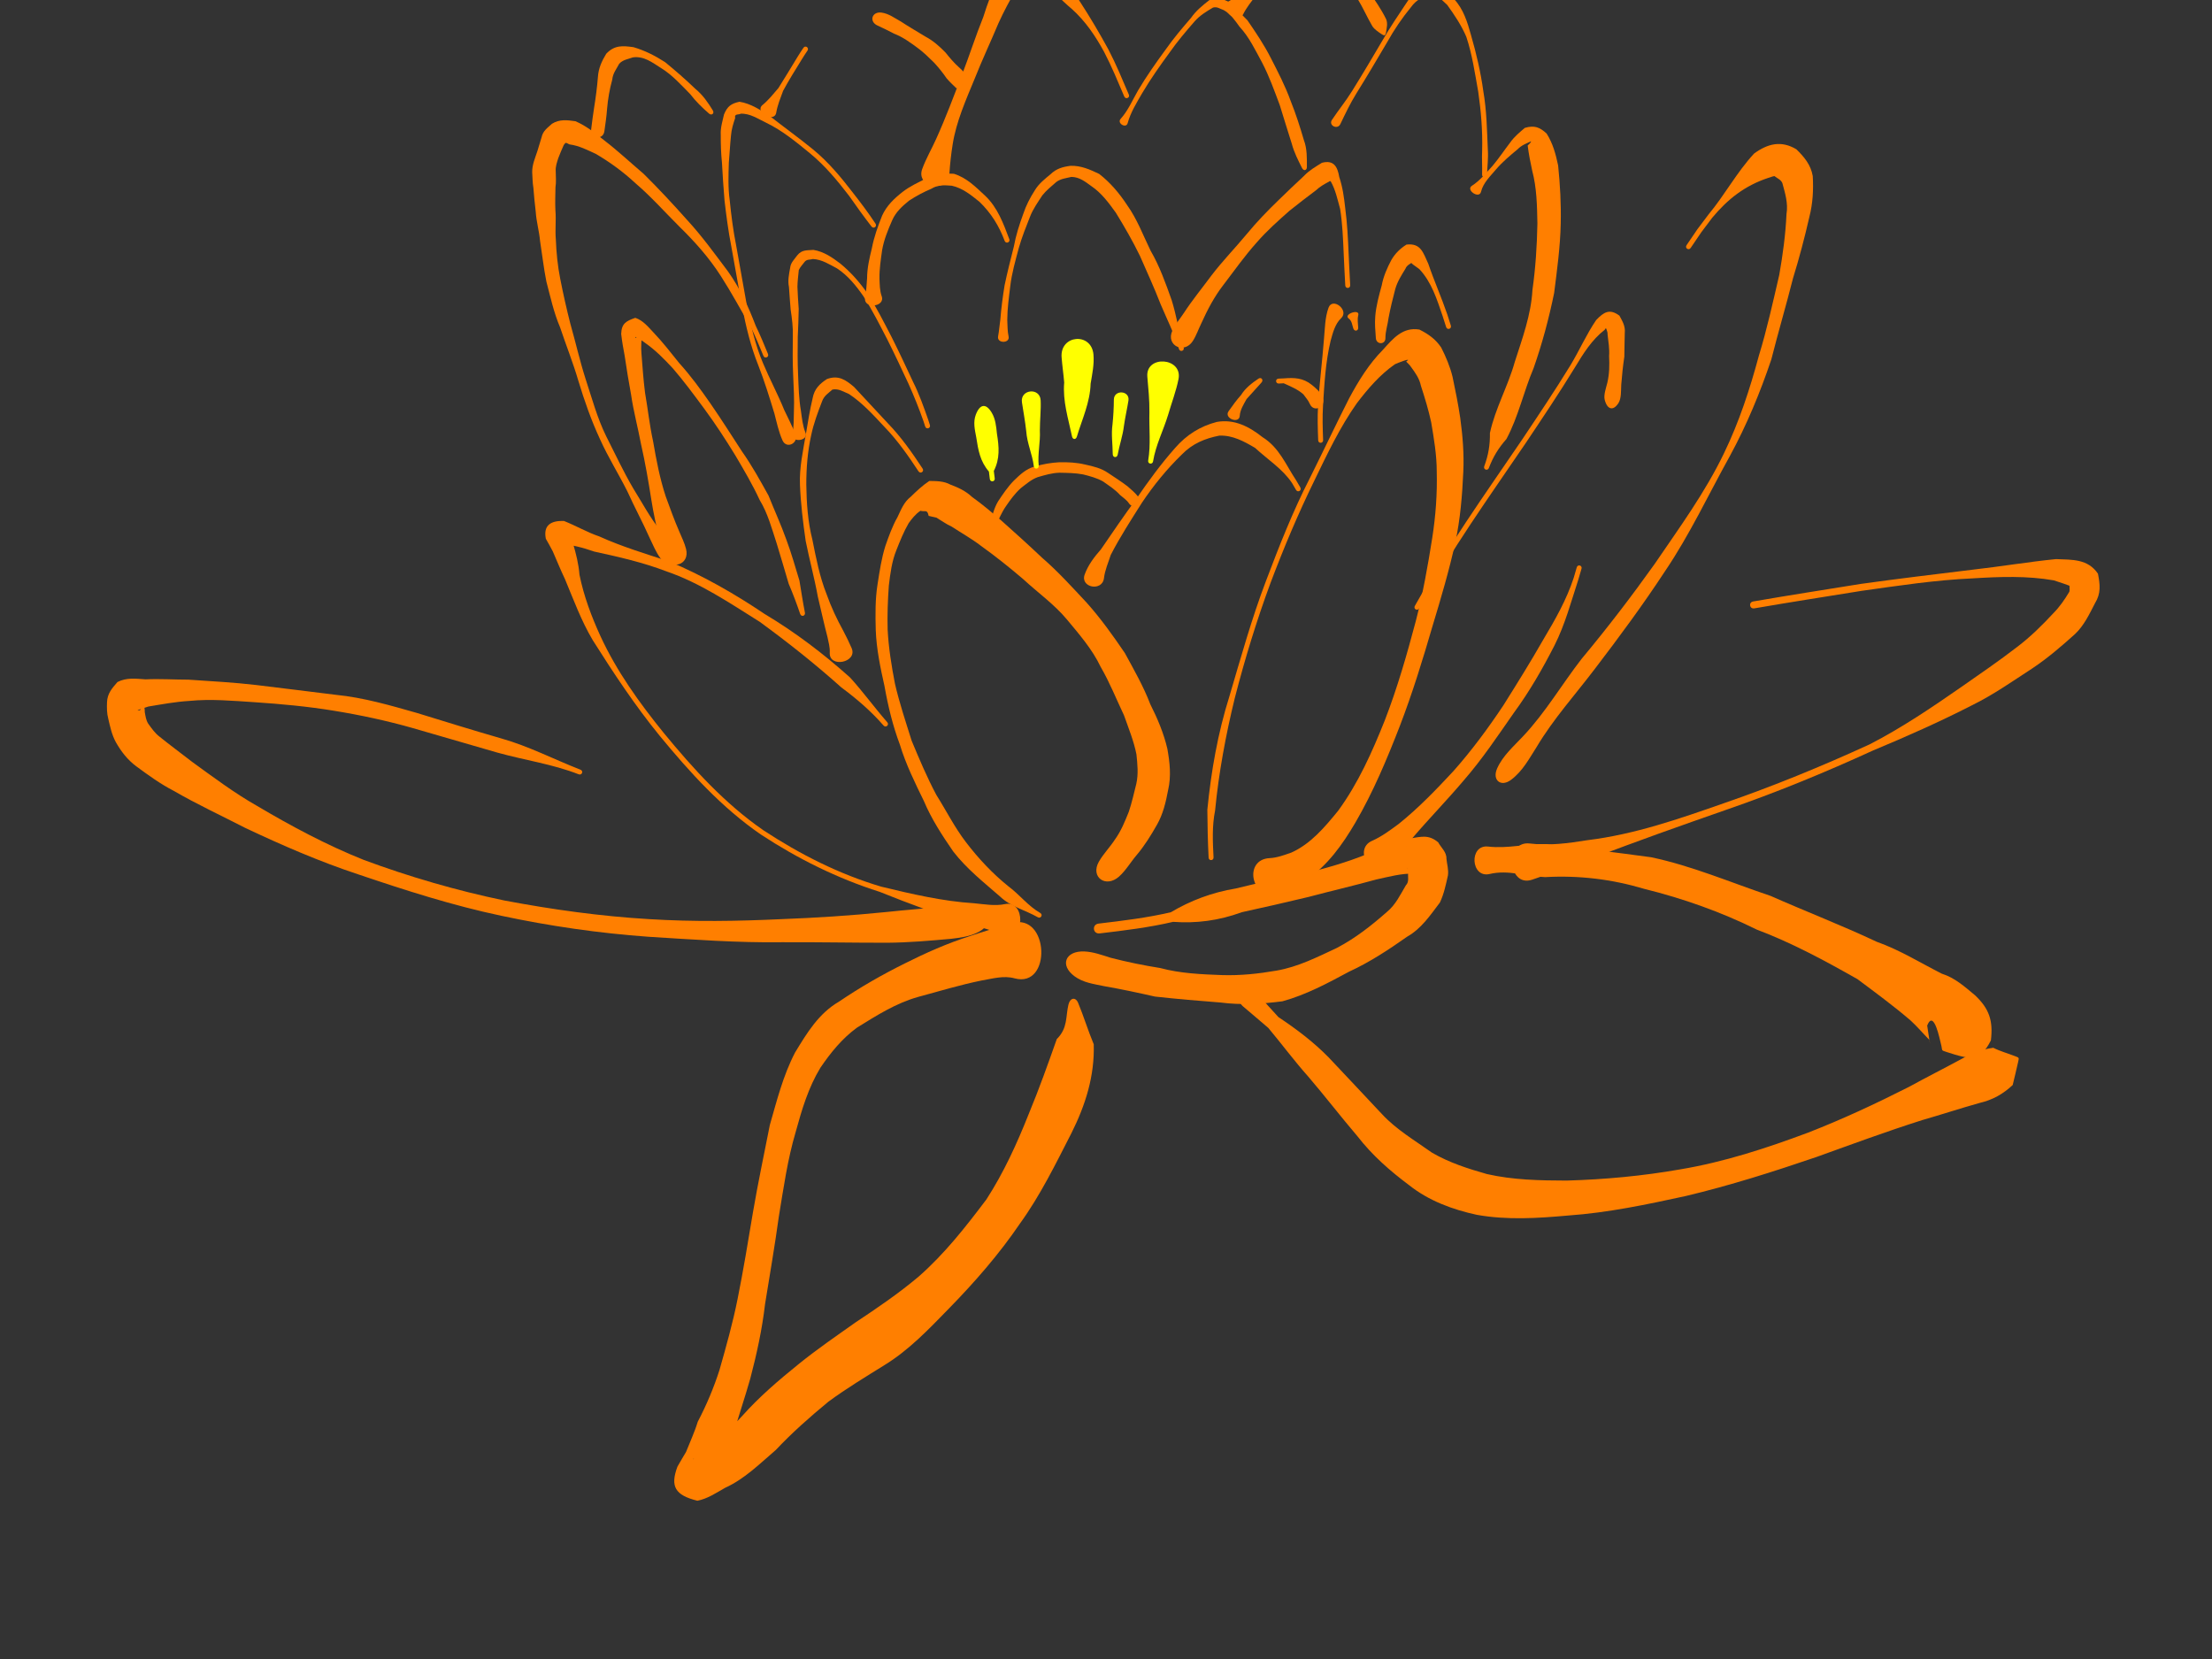 <?xml version="1.0"?><svg width="640" height="480" xmlns="http://www.w3.org/2000/svg">
 <rect width="100%" height="100%" fill="#333333" stroke="none"/>
 <title>coral yellow  lotus</title>
 <g>
  <title>Layer 1</title>
  <path fill="#ff7f00" fill-rule="nonzero" stroke-width="1px" d="m293.526,283.057c-3.176,-0.871 -6.353,0.103 -9.532,0.634c-6.187,1.252 -12.216,3.098 -18.306,4.735c-6.473,1.817 -12.068,5.382 -17.73,8.897c-4.366,3.198 -7.591,7.212 -10.588,11.599c-3.478,5.713 -5.39,12.164 -7.147,18.567c-2.374,8.005 -3.526,16.305 -4.886,24.53c-1.167,8.467 -2.619,16.876 -3.984,25.302c-0.845,7.305 -2.411,14.468 -4.28,21.57c-1.569,5.546 -3.45,11.003 -5.024,16.558c-1.393,2.964 -2.655,6.022 -3.966,8.941c-0.573,1.818 -1.485,3.524 -2.221,5.207c1.819,-4.477 -0.651,-6.171 -5.286,-7.528c-0.234,0.579 2.404,-1.202 3.117,-1.559c3.824,-3.471 7.583,-7.001 11.045,-10.827c4.931,-5.556 10.618,-10.386 16.378,-15.047c5.303,-4.283 10.953,-8.159 16.507,-12.088c6.233,-4.124 12.406,-8.339 18.135,-13.157c7.538,-6.605 13.628,-14.392 19.629,-22.345c5.038,-7.791 8.856,-16.183 12.272,-24.777c2.951,-7.117 5.539,-14.368 8.101,-21.632c3.239,-3.192 2.541,-6.531 3.372,-9.978c0.473,-1.964 2.046,-2.331 2.819,-0.464l0,0c1.602,3.867 2.84,7.956 4.503,11.954c0.273,9.166 -2.379,17.557 -6.469,25.725c-4.565,8.911 -8.988,17.99 -14.87,26.123c-6.031,8.875 -13.167,17.047 -20.668,24.708c-5.756,5.906 -11.456,11.912 -18.538,16.26c-5.471,3.415 -11.017,6.747 -16.225,10.584c-5.334,4.404 -10.472,8.925 -15.208,13.962c-4.641,3.977 -9.015,8.39 -14.704,10.975c-2.549,1.446 -5.104,3.17 -8.002,3.725c-6.477,-1.612 -7.894,-4.146 -5.77,-9.859c0.782,-1.338 1.638,-2.863 2.495,-4.269c1.126,-2.844 2.479,-5.724 3.383,-8.721c2.529,-4.831 4.628,-9.788 6.291,-14.987c1.936,-6.805 3.856,-13.604 5.239,-20.547c1.669,-8.321 3.047,-16.692 4.446,-25.067c1.446,-8.458 3.223,-16.841 4.881,-25.256c2.047,-7.13 3.844,-14.314 7.28,-20.943c3.465,-5.689 6.811,-11.317 12.752,-14.772c6.101,-4.144 12.432,-7.766 19.041,-11.051c6.078,-3.054 12.264,-5.795 18.756,-7.879c4.023,-1.355 8.084,-2.568 12.153,-3.756c10.843,-3.166 11.703,18.942 0.809,15.954z" id="path2637"/>
  <path fill="#ff7f00" fill-rule="nonzero" stroke-width="1px" d="m313.735,275.285c2.569,0.103 5.131,1.046 7.614,1.826c4.735,1.226 9.489,2.198 14.321,2.966c5.825,1.563 11.877,1.824 17.846,2.043c5.371,0.177 10.595,-0.386 15.853,-1.299c6.194,-1.067 11.787,-3.92 17.427,-6.556c5.35,-2.813 9.99,-6.45 14.489,-10.425c2.558,-2.094 3.904,-5.069 5.463,-7.669c1.093,-1.108 0.481,-2.553 0.7,-3.72c-0.024,-0.502 -0.201,-0.827 -0.321,-1.32c-0.188,-0.368 0.28,0.777 0.419,1.166c0.524,0.309 1.172,0.328 1.758,0.492c-3.7,-0.172 -7.47,0.887 -11.1,1.675c-6.527,1.807 -13.125,3.322 -19.675,5.067c-6.415,1.517 -12.824,3.02 -19.266,4.408c-6.659,2.454 -13.213,3.262 -19.845,2.78c-6.992,1.642 -14.12,2.498 -21.24,3.343c-2.006,0.238 -2.324,-2.601 -0.318,-2.839l0,0c7.011,-0.832 14.03,-1.672 20.915,-3.288c5.603,-3.335 11.9,-5.746 18.794,-6.872c6.402,-1.627 12.874,-2.863 19.343,-4.24c6.469,-1.503 12.799,-3.335 18.956,-5.844c4.044,-1.551 8.11,-3.041 12.201,-4.415c3.217,-0.469 5.249,-1.178 8.042,1.143c0.818,1.523 2.45,2.815 2.383,4.699c0.144,1.618 0.676,3.201 0.436,4.899c-0.604,2.662 -1.139,5.339 -2.323,7.825c-2.801,3.674 -5.308,7.517 -9.465,9.874c-5.349,3.766 -10.836,7.39 -16.8,10.125c-6.208,3.336 -12.452,6.701 -19.288,8.577c-5.97,0.768 -11.908,1.136 -17.919,0.352c-6.3,-0.483 -12.65,-1.021 -18.967,-1.719c-4.877,-1.103 -9.755,-2.15 -14.685,-3.005c-3.001,-0.641 -6.054,-0.992 -8.586,-2.865c-4.392,-3.249 -2.621,-7.405 2.838,-7.186z" id="path2639"/>
  <path fill="#ff7f00" fill-rule="nonzero" stroke-width="1px" d="m430.557,244.936c5.869,0.66 10.866,-0.874 16.859,-0.72c10.114,1.195 20.202,2.436 30.287,3.809c11.9,2.498 23.072,7.329 34.558,11.175c10.216,4.519 20.644,8.531 30.749,13.292c6.622,2.344 12.58,6.065 18.817,9.227c3.774,1.18 6.651,3.781 9.621,6.255c4.077,3.86 5.257,7.291 4.586,13.027c-3.23,6.416 -6.214,5.495 -12.7,3.415c-1.924,-0.617 -1.204,-0.32 -1.737,-2.269l0,0c-0.319,-1.168 -2.041,-10.296 -4.003,-5.434c0.077,0.724 1.203,7.834 0.673,4.204c-1.829,-1.849 -3.542,-3.908 -5.491,-5.678c-4.933,-4.225 -10.142,-8.052 -15.349,-11.942c-9.45,-5.349 -18.977,-10.515 -29.177,-14.351c-10.357,-5.129 -21.278,-8.982 -32.496,-11.765c-9.427,-2.806 -18.856,-3.949 -28.728,-3.405c-5.7,-0.206 -10.511,-2.198 -16.04,-0.902c-5.474,1.283 -6.018,-8.567 -0.431,-7.939z" id="path2647"/>
  <path fill="#ff7f00" fill-rule="nonzero" stroke-width="1px" d="m317.942,249.307c1.313,-2.3 3.235,-4.21 4.702,-6.491c1.75,-2.444 2.853,-5.213 3.966,-7.977c0.882,-2.642 1.476,-5.351 2.159,-8.057c0.637,-2.841 0.336,-5.673 0.04,-8.53c-0.769,-3.875 -2.28,-7.533 -3.586,-11.249c-2.239,-4.726 -4.151,-9.56 -6.788,-14.092c-2.408,-5.062 -6.138,-9.333 -9.694,-13.62c-3.718,-4.473 -8.494,-7.832 -12.724,-11.75c-3.938,-3.36 -7.976,-6.587 -12.18,-9.604c-2.686,-2.055 -5.641,-3.71 -8.461,-5.554c-1.587,-0.711 -2.954,-1.739 -4.445,-2.616c-0.756,-0.181 -1.493,-0.336 -2.243,-0.505c-0.415,-1.985 -0.948,-1.094 -2.384,-1.471c-1.397,0.939 -2.443,2.244 -3.413,3.601c-1.422,2.462 -2.475,5.099 -3.518,7.726c-1.342,3.283 -1.786,6.824 -2.206,10.323c-0.305,4.211 -0.46,8.485 -0.345,12.712c0.27,5.261 1.115,10.492 2.116,15.664c1.291,5.586 3.116,11.014 4.824,16.48c2.211,5.317 4.435,10.587 7.14,15.677c2.88,4.579 5.289,9.409 8.591,13.714c3.571,4.677 7.708,9.094 12.302,12.78c3.286,2.449 5.618,5.636 9.18,7.68c0.876,0.503 0.165,1.742 -0.711,1.239l0,0c-3.625,-2.083 -7.817,-3.026 -10.917,-5.992c-4.738,-4.123 -9.668,-8.02 -13.545,-13.031c-3.183,-4.63 -6.292,-9.37 -8.479,-14.567c-2.592,-5.309 -5.234,-10.67 -6.953,-16.331c-2.07,-5.501 -3.445,-11.232 -4.471,-17.014c-1.203,-5.357 -2.315,-10.702 -2.52,-16.21c-0.109,-4.432 -0.174,-8.803 0.525,-13.205c0.589,-3.733 1.122,-7.438 2.259,-11.064c1.007,-2.863 2.019,-5.734 3.528,-8.383c1.03,-2.141 1.808,-4.292 3.787,-5.838c1.718,-1.668 3.407,-3.275 5.398,-4.598c2.129,0.043 4.168,0.004 6.113,1.061c2.298,0.86 4.412,1.833 6.221,3.539c2.969,2.119 5.734,4.478 8.506,6.853c3.985,3.54 7.932,7.115 11.805,10.778c4.618,3.986 8.732,8.554 12.902,13.009c4.075,4.563 7.605,9.513 11.038,14.565c2.631,4.829 5.393,9.644 7.352,14.79c2.076,4.116 3.887,8.386 4.94,12.886c0.709,4.002 1.157,7.935 0.216,11.977c-0.661,3.496 -1.448,6.892 -3.229,10.025c-1.725,3.047 -3.576,6.036 -5.852,8.736c-1.754,2.05 -3.171,4.525 -5.132,6.26c-3.838,3.396 -8.353,0.122 -5.813,-4.329z" id="path2679"/>
  <path fill="#ff7f00" fill-rule="nonzero" stroke-width="1px" d="m367.344,248.285c2.137,-0.106 4.205,-0.879 6.285,-1.609c5.649,-2.536 9.703,-7.409 13.537,-12.098c5.831,-7.987 9.847,-17.012 13.495,-26.148c3.637,-9.376 6.406,-19.047 8.98,-28.758c2.048,-7.92 3.482,-15.969 4.753,-24.043c0.992,-6.339 1.465,-12.755 1.3,-19.168c0.001,-4.805 -0.805,-9.51 -1.597,-14.226c-0.767,-3.598 -1.85,-7.124 -2.982,-10.611c-0.434,-2.104 -1.604,-3.737 -2.832,-5.409c-0.365,-0.616 -0.955,-1.067 -1.432,-1.601c2.083,-1.401 -2.633,0.471 -3.238,0.758c-4.384,3.058 -7.836,7.096 -11.057,11.323c-4.907,6.963 -8.541,14.644 -12.237,22.284c-4.733,9.648 -8.889,19.552 -12.689,29.599c-4.042,10.923 -7.452,22.068 -10.355,33.343c-2.62,10.723 -4.645,21.598 -5.711,32.587c-0.908,4.489 -0.68,9.024 -0.45,13.555c0.051,1.009 -1.376,1.081 -1.427,0.072l0,0c-0.232,-4.614 -0.331,-9.226 -0.366,-13.847c1.098,-11.126 3.013,-22.112 6.378,-32.804c3.314,-11.205 6.432,-22.48 10.595,-33.413c3.816,-10.089 7.762,-20.142 12.692,-29.749c3.823,-7.666 7.482,-15.414 11.351,-23.052c2.725,-5.077 5.737,-9.976 9.812,-14.093c2.917,-3.243 5.722,-6.627 10.533,-5.823c2.601,1.321 4.627,2.709 6.309,5.203c1.372,2.726 2.557,5.502 3.283,8.49c0.828,3.923 1.622,7.855 2.211,11.824c0.71,5.192 1.144,10.425 0.892,15.674c-0.31,6.826 -0.865,13.64 -2.3,20.338c-1.778,8.153 -4.149,16.157 -6.568,24.14c-2.858,9.811 -5.851,19.56 -9.523,29.106c-3.704,9.54 -7.679,19.03 -12.837,27.887c-3.747,6.378 -7.95,12.282 -14.118,16.555c-2.684,1.722 -5.517,3.718 -8.611,4.272c-7.491,1.342 -9.676,-10.183 -2.075,-10.561z" id="path2687"/>
  <path fill="#ff7f00" fill-rule="nonzero" stroke-width="1px" d="m396.974,243.275c2.73,-1.193 5.281,-3.089 7.695,-4.878c5.741,-4.595 10.848,-9.917 15.849,-15.29c5.3,-5.979 10.043,-12.4 14.466,-19.044c3.961,-6.299 7.884,-12.596 11.57,-19.06c3.411,-5.727 6.688,-11.445 8.771,-17.835c0.294,-1.006 0.588,-2.013 0.882,-3.019c0.283,-0.97 1.655,-0.569 1.371,0.401l0,0c-0.298,1.021 -0.597,2.041 -0.895,3.062c-2.1,6.437 -3.864,13.091 -6.92,19.123c-3.432,6.722 -7.232,13.341 -11.703,19.428c-4.663,6.666 -9.176,13.466 -14.534,19.607c-4.823,5.723 -10.065,11.068 -14.919,16.764c-2.312,2.785 -4.5,5.694 -7.149,8.176c-4.48,4.197 -10.109,-4.975 -4.484,-7.433z" id="path2689"/>
  <path fill="#ff7f00" fill-rule="nonzero" stroke-width="1px" d="m464.277,115.603c-0.322,-1.336 0.396,-3.344 0.784,-4.898c0.592,-2.536 0.634,-5.104 0.499,-7.685c0.163,-2.116 -0.21,-4.211 -0.447,-6.3c0.097,-0.701 -0.551,-1.949 -0.625,-2.213c1.846,1.148 0.019,-0.099 -0.173,0.899c-3.746,2.873 -6.267,6.955 -8.671,10.945c-4.529,7.401 -9.366,14.606 -14.189,21.817c-5.345,7.868 -10.79,15.666 -16.045,23.595c-5.25,7.885 -10.2,15.963 -14.802,24.242c-0.491,0.883 -1.74,0.189 -1.249,-0.694l0,0c4.621,-8.311 9.589,-16.421 14.86,-24.337c5.256,-7.931 10.702,-15.731 16.048,-23.6c4.81,-7.192 9.635,-14.378 14.153,-21.76c2.581,-4.286 4.589,-8.89 7.408,-13.025c2.214,-2.304 3.879,-3.368 6.722,-1.26c0.873,1.621 1.752,3.004 1.545,5.048c-0.019,2.274 -0.126,4.544 -0.125,6.819c-0.4,2.697 -0.69,5.388 -0.892,8.105c-0.096,1.756 0.052,3.971 -0.801,5.311c-1.566,2.461 -3.316,1.827 -4,-1.008z" id="path2691"/>
  <path fill="#ff7f00" fill-rule="nonzero" stroke-width="1px" d="m433.167,222.33c1.694,-3.776 4.799,-6.389 7.552,-9.357c6.424,-6.817 11.148,-14.94 16.869,-22.32c7.404,-8.884 14.436,-18.051 21.145,-27.468c7.103,-10.429 14.648,-20.727 20.111,-32.132c4.366,-9.02 7.457,-18.507 10.057,-28.155c2.357,-7.681 4.071,-15.536 5.894,-23.356c1.024,-5.839 1.827,-11.695 2.093,-17.617c0.52,-3.138 -0.416,-6.057 -1.191,-8.941c-0.42,-0.996 -1.369,-1.324 -2.139,-1.925c-0.1,-0.339 -1.393,0.297 -1.999,0.427c-6.742,2.244 -11.655,6.106 -16.152,11.504c-4.202,5.577 -2.112,2.665 -6.248,8.751c-0.568,0.835 -1.75,0.032 -1.182,-0.803l0,0c4.19,-6.162 2.072,-3.213 6.332,-8.863c4.755,-5.705 8.195,-12.254 13.214,-17.66c3.968,-2.881 7.84,-3.834 12.216,-1.227c2.274,2.222 4.187,4.485 4.747,7.755c0.228,4.066 0.024,7.913 -0.998,11.894c-1.359,5.946 -2.906,11.838 -4.713,17.672c-1.984,7.856 -4.288,15.627 -6.274,23.481c-3.238,9.61 -7.13,19.012 -11.986,27.926c-6.186,11.144 -11.591,22.737 -18.761,33.333c-6.379,9.739 -13.291,19.078 -20.355,28.329c-5.647,7.434 -11.934,14.404 -16.739,22.445c-2.228,3.468 -4.102,7.103 -7.485,9.62c-2.948,2.194 -5.511,0.042 -4.006,-3.311z" id="path2693"/>
  <path fill="#ff7f00" fill-rule="nonzero" stroke-width="1px" d="m290.594,270.422c-3.285,-1.065 -6.566,-2.089 -9.897,-3.025c-8.9,-2.636 -17.569,-5.916 -26.187,-9.362c-12.249,-3.887 -23.658,-9.562 -34.377,-16.588c-11.339,-7.809 -20.579,-18.003 -29.269,-28.566c-7.128,-8.732 -13.345,-18.131 -19.357,-27.646c-3.321,-5.591 -5.545,-11.69 -8.038,-17.664c-1.263,-2.635 -2.351,-5.351 -3.525,-8.028c-0.654,-1.248 -1.307,-2.444 -2.016,-3.662c-0.798,-4.036 1.586,-5.264 5.226,-5.155c3.482,1.377 6.717,3.283 10.263,4.489c6.562,2.971 13.494,5.05 20.332,7.284c9.667,4.073 18.817,9.302 27.508,15.161c8.861,5.281 17.005,11.501 24.688,18.355c3.788,4.169 7.055,8.703 10.77,12.957c0.664,0.761 -0.412,1.701 -1.076,0.94l0,0c-3.687,-4.224 -7.748,-7.699 -12.243,-11.045c-7.518,-6.732 -15.444,-13.02 -23.597,-18.964c-8.693,-5.442 -17.25,-11.265 -27.039,-14.611c-6.751,-2.584 -13.793,-4.175 -20.849,-5.711c-3.182,-1.112 -6.509,-2.005 -9.881,-2.228c0.969,-0.703 3.434,-1.38 2.66,-3.692c0.338,1.015 0.617,2.514 1.114,3.629c0.863,2.934 1.616,5.92 1.854,8.988c1.244,6.156 3.447,12.043 6.062,17.754c4.688,10.174 11.215,19.255 18.251,27.941c8.596,10.453 17.733,20.546 28.949,28.279c10.593,6.95 21.876,12.677 34.069,16.291c8.822,2.128 17.758,4.225 26.835,4.795c2.941,0.274 6.02,0.85 8.926,0.251c6.117,-1.263 5.79,10.758 -0.152,8.832z" id="path2699"/>
  <path fill="#ff7f00" fill-rule="nonzero" stroke-width="1px" d="m282.548,269.934c-2.283,1.051 -4.827,1.389 -7.329,1.687c-6.146,0.566 -12.294,1.092 -18.473,1.144c-10.181,0.011 -20.363,-0.199 -30.546,-0.151c-12.909,0.178 -25.745,-0.783 -38.617,-1.582c-14.317,-1.027 -28.488,-3.083 -42.522,-6.067c-14.069,-2.966 -27.727,-7.351 -41.323,-11.953c-11.25,-3.715 -22.102,-8.431 -32.801,-13.483c-6.903,-3.555 -13.992,-6.835 -20.716,-10.737c-3.824,-1.97 -7.341,-4.53 -10.798,-7.077c-2.538,-1.892 -4.353,-4.249 -5.891,-6.953c-1.173,-2.136 -1.666,-4.483 -2.207,-6.816c-0.423,-1.571 -0.417,-3.14 -0.364,-4.743c0.098,-2.57 1.442,-4.048 3.033,-5.876c2.638,-1.35 5.309,-0.952 8.116,-0.771c4.142,-0.193 8.288,0.088 12.435,0.09c6.551,0.455 13.098,0.79 19.624,1.555c7.677,0.888 15.333,1.925 23.008,2.832c8.011,0.795 15.743,3.052 23.453,5.246c8.13,2.502 16.257,5.027 24.432,7.38c7.945,2.252 15.23,6.053 22.893,9.04c0.941,0.367 0.422,1.698 -0.519,1.331l0,0c-7.671,-2.992 -15.631,-4.068 -23.553,-6.286c-8.17,-2.366 -16.331,-4.711 -24.493,-7.1c-7.518,-2.132 -15.143,-3.771 -22.86,-5.019c-7.564,-1.24 -15.169,-1.936 -22.814,-2.452c-6.328,-0.407 -12.657,-1 -18.992,-0.371c-3.991,0.242 -7.892,0.976 -11.829,1.625c-0.34,0.102 -4.726,1.498 -2.41,1.076c0.244,-0.4 1.299,-1.58 1.121,-1.802c0.027,0.224 0.346,1.643 0.278,2.329c0.227,1.174 0.345,2.356 1.02,3.377c0.995,1.358 1.92,2.739 3.291,3.764c3.086,2.489 6.289,4.847 9.427,7.282c6.111,4.425 12.123,8.951 18.697,12.687c9.948,5.882 20.167,11.361 30.914,15.653c13.249,4.916 26.876,8.868 40.715,11.753c13.856,2.615 27.868,4.567 41.95,5.392c12.704,0.787 25.449,0.596 38.16,-0.001c10.076,-0.381 20.15,-1.031 30.179,-2.043c6.002,-0.65 12.014,-1.064 18.011,-1.737c2.459,-0.193 4.992,-0.465 7.341,0.347c5.007,1.731 5.771,5.216 0.958,7.431z" id="path2725"/>
  <path fill="#ff7f00" fill-rule="nonzero" stroke-width="1px" d="m313.824,166.247c0.991,-2.774 2.789,-5.112 4.717,-7.31c3.354,-4.912 6.721,-9.826 10.235,-14.628c3.491,-5.105 7.132,-10.081 11.233,-14.714c3.282,-3.774 7.241,-6.272 12.049,-7.518c5.081,-0.894 9.368,1.348 13.229,4.407c4.84,3.004 6.753,8.011 9.721,12.476c0.404,0.69 0.808,1.381 1.213,2.071c0.51,0.872 -0.724,1.593 -1.233,0.721l0,0c-0.39,-0.667 -0.78,-1.335 -1.17,-2.002c-2.693,-4.059 -7.135,-6.862 -10.687,-10.162c-3.231,-1.908 -6.459,-3.679 -10.318,-3.554c-4.151,0.814 -7.783,2.296 -10.839,5.435c-4.35,4.216 -8.178,8.928 -11.559,13.955c-3.143,4.969 -6.342,9.898 -9.039,15.131c-0.707,2.235 -1.691,4.39 -1.961,6.707c-0.465,3.991 -6.941,2.767 -5.59,-1.016z" id="path2731"/>
  <path fill="#ff7f00" fill-rule="nonzero" stroke-width="1px" d="m326.632,145.621c-0.603,-0.934 -1.696,-1.654 -2.572,-2.41c-1.402,-1.572 -3.199,-2.681 -4.89,-3.894c-1.803,-1.034 -3.81,-1.55 -5.808,-2.055c-2.259,-0.43 -4.535,-0.438 -6.817,-0.488c-2.162,0.051 -4.21,0.682 -6.267,1.266c-1.879,0.668 -3.354,2.003 -4.914,3.184c-1.7,1.532 -3.044,3.383 -4.325,5.258c-1.213,1.741 -2.013,3.695 -2.942,5.6c-0.145,0.294 -0.291,0.588 -0.436,0.882c-0.448,0.905 -1.557,0.524 -1.351,-0.465l0,0c0.068,-0.325 0.136,-0.65 0.204,-0.975c0.545,-2.232 1.086,-4.517 2.284,-6.501c1.381,-2.072 2.771,-4.152 4.526,-5.953c1.794,-1.725 3.501,-3.395 5.992,-4.075c2.336,-0.697 4.707,-1.112 7.151,-1.251c2.52,-0.047 5.033,0.066 7.495,0.665c2.374,0.516 4.692,1.053 6.721,2.478c1.858,1.232 3.723,2.44 5.5,3.778c1.114,0.965 2.217,1.884 3.121,3.043c1.429,1.832 -1.413,3.865 -2.672,1.912z" id="path2737"/>
  <path fill="#ff7f00" fill-rule="nonzero" stroke-width="1px" d="m240.073,188.812c0.096,-1.524 -0.369,-3.032 -0.664,-4.519c-1.008,-3.85 -1.851,-7.74 -2.778,-11.627c-0.984,-5.418 -2.442,-10.737 -3.521,-16.143c-0.778,-5.406 -1.443,-10.797 -1.654,-16.265c-0.209,-4.956 0.887,-9.806 1.711,-14.656c0.601,-3.472 1.121,-6.953 1.951,-10.37c0.495,-2.696 1.977,-4.146 4.133,-5.557c3.294,-1.221 5.4,0.182 7.864,2.294c3.236,3.507 6.5,7.007 9.765,10.5c3.857,3.972 7.026,8.503 10.061,13.112c0.555,0.844 -0.638,1.629 -1.193,0.785l0,0c-2.99,-4.542 -6.109,-9.009 -9.911,-12.922c-3.164,-3.386 -6.3,-6.855 -10.187,-9.435c-1.62,-0.655 -2.965,-1.636 -4.787,-1.301c-1.194,1.057 -2.444,1.782 -3.023,3.441c-1.226,3.197 -2.433,6.387 -3.133,9.754c-1.045,4.693 -1.422,9.505 -1.419,14.307c0.072,5.334 0.436,10.749 1.759,15.926c1.062,5.324 2.099,10.736 4.113,15.787c1.316,3.728 2.972,7.22 4.867,10.671c0.854,1.616 1.653,3.249 2.376,4.927c1.806,4.193 -6.614,5.848 -6.327,1.291z" id="path2741"/>
  <path fill="#ff7f00" fill-rule="nonzero" stroke-width="1px" d="m192.12,160.912c-0.753,-1.601 -1,-3.407 -1.386,-5.123c-0.864,-3.674 -1.674,-7.34 -2.264,-11.075c-0.859,-5.46 -1.79,-10.914 -3.022,-16.304c-0.888,-4.743 -2.162,-9.417 -2.853,-14.193c-0.692,-3.756 -1.308,-7.522 -1.864,-11.301c-0.403,-2.101 -0.763,-4.175 -1.003,-6.297c0.096,-3.053 1.455,-3.737 4.081,-4.662c2.251,0.744 3.72,2.611 5.304,4.283c2.654,2.773 4.988,5.819 7.398,8.8c3.348,3.695 6.252,7.692 9.096,11.783c3.113,4.52 6.057,9.148 9.042,13.75c2.89,4.096 5.292,8.456 7.716,12.829c1.707,4.282 3.632,8.456 5.178,12.807c1.443,3.867 2.553,7.839 3.761,11.782c0.515,3.092 0.979,6.184 1.584,9.259c0.195,0.991 -1.057,1.326 -1.38,0.369l0,0c-0.997,-2.954 -2.094,-5.851 -3.318,-8.724c-1.106,-3.927 -2.341,-7.815 -3.493,-11.729c-1.403,-4.239 -2.536,-8.622 -4.882,-12.466c-2.06,-4.455 -4.561,-8.711 -7.059,-12.931c-2.84,-4.64 -5.816,-9.201 -9.045,-13.582c-2.917,-3.934 -5.811,-7.877 -9.009,-11.58c-2.503,-2.702 -5.08,-5.335 -8.119,-7.444c-0.459,-0.303 -3.122,-2.391 -2.725,-1.386c0.154,-0.108 2.673,-1.684 1.852,-1.168c-0.095,1.911 -0.307,3.84 -0.112,5.759c0.304,3.743 0.545,7.479 1.024,11.207c0.822,4.701 1.313,9.463 2.343,14.132c0.923,5.369 1.943,10.76 3.656,15.939c1.258,3.441 2.493,6.898 3.962,10.25c0.687,1.627 1.486,3.233 1.918,4.954c1.154,4.598 -4.361,6.351 -6.379,2.062z" id="path2749"/>
  <path fill="#ff7f00" fill-rule="nonzero" stroke-width="1px" d="m191.09,161.527c-1.33,-1.8 -2.191,-3.956 -3.174,-5.987c-2.003,-4.52 -4.371,-8.844 -6.397,-13.363c-2.556,-5.091 -5.597,-9.918 -7.927,-15.119c-2.531,-5.453 -4.515,-11.122 -6.253,-16.869c-1.537,-5.262 -3.571,-10.331 -5.307,-15.523c-1.811,-4.24 -2.782,-8.762 -3.948,-13.202c-0.78,-3.892 -1.207,-7.831 -1.828,-11.75c-0.256,-2.866 -1.067,-5.569 -1.251,-8.433c-0.289,-2.321 -0.496,-4.633 -0.682,-6.966c-0.258,-1.493 -0.239,-3.015 -0.344,-4.51c-0.033,-2.128 0.849,-4.094 1.493,-6.056c0.42,-1.386 0.817,-2.713 1.23,-4.05c0.376,-1.831 1.712,-2.704 2.988,-3.881c2.137,-1.364 4.406,-1.092 6.797,-0.743c3.161,1.333 5.79,3.521 8.46,5.632c3.913,3.009 7.515,6.392 11.274,9.584c4.341,4.294 8.515,8.779 12.577,13.342c4.296,4.657 8.008,9.814 11.819,14.878c3.442,4.833 5.93,10.204 8.027,15.727c1.294,2.677 2.432,5.423 3.558,8.174c0.383,0.935 -0.939,1.476 -1.322,0.541l0,0c-1.116,-2.725 -2.243,-5.446 -3.525,-8.099c-2.921,-4.988 -5.634,-10.07 -8.76,-14.937c-3.392,-5.298 -7.448,-9.859 -11.936,-14.26c-4.266,-4.241 -8.249,-8.757 -12.834,-12.671c-3.467,-3.226 -7.29,-6.026 -11.375,-8.427c-2.47,-1.142 -4.921,-2.422 -7.66,-2.777c-0.495,-0.178 -0.806,-0.508 -1.187,-0.426c-0.161,0.214 -0.419,0.424 -0.544,0.725c-0.52,1.222 -1.081,2.421 -1.546,3.714c-0.384,1.245 -0.823,2.405 -0.723,3.766c0.007,1.527 0.175,3.088 -0.072,4.62c-0.037,2.233 -0.131,4.449 -0.022,6.679c0.252,2.822 -0.132,5.592 0.125,8.422c0.15,3.812 0.521,7.616 1.266,11.361c0.86,4.394 1.841,8.748 2.951,13.092c1.498,5.259 2.696,10.586 4.357,15.803c1.851,5.602 3.371,11.347 5.985,16.664c2.574,5.048 4.945,10.188 7.821,15.078c2.577,4.13 4.845,8.46 7.905,12.256c1.413,1.693 2.925,3.339 4.22,5.077c2.172,2.916 -2.076,5.837 -4.236,2.913l0,0z" id="path2751"/>
  <path fill="#ff7f00" fill-rule="nonzero" stroke-width="1px" d="m226.386,127.39c-1.089,-2.465 -1.645,-5.111 -2.313,-7.698c-1.437,-4.712 -2.893,-9.429 -4.684,-14.021c-2.199,-5.467 -3.551,-11.192 -4.688,-16.957c-1.019,-5.815 -2.067,-11.624 -3.115,-17.433c-0.866,-4.398 -1.44,-8.84 -1.959,-13.286c-0.28,-3.647 -0.576,-7.295 -0.746,-10.95c-0.276,-2.663 -0.357,-5.362 -0.344,-8.037c-0.126,-2.025 0.511,-3.937 0.936,-5.885c0.972,-2.384 2.076,-3.161 4.49,-3.685c3.289,0.531 6.08,2.392 8.822,4.185c4.121,3.232 8.376,6.28 12.433,9.595c4.449,3.644 8.121,8.064 11.605,12.606c2.269,2.891 4.457,5.808 6.484,8.871c0.557,0.843 -0.542,1.629 -1.161,0.832l0,0c-2.24,-2.882 -4.355,-5.846 -6.456,-8.834c-3.416,-4.455 -7.012,-8.794 -11.375,-12.369c-3.972,-3.246 -7.989,-6.578 -12.639,-8.811c-2.403,-1.137 -4.633,-2.729 -7.374,-2.616c-0.477,0.376 -1.899,-0.129 -1.597,1.258c-0.558,1.657 -1.069,3.285 -1.203,5.046c-0.276,2.602 -0.389,5.226 -0.625,7.837c-0.113,3.616 -0.256,7.211 0.242,10.811c0.442,4.419 1.009,8.817 1.874,13.177c1.047,5.802 2.093,11.604 3.111,17.411c1.117,5.669 2.398,11.335 4.673,16.671c1.922,4.569 4.265,8.945 6.136,13.538c1.082,2.239 2.2,4.492 3.192,6.771c1.188,2.728 -2.515,4.694 -3.717,1.972z" id="path2755"/>
  <path fill="#ff7f00" fill-rule="nonzero" stroke-width="1px" d="m229.284,125.586c0.399,-2.124 0.38,-4.309 0.417,-6.468c0.155,-3.542 -0.071,-7.1 -0.217,-10.647c-0.175,-3.671 -0.145,-7.346 -0.097,-11.02c0.102,-2.672 -0.237,-5.284 -0.633,-7.908c-0.212,-2.179 -0.305,-4.347 -0.483,-6.491c-0.387,-1.871 -0.001,-3.661 0.333,-5.49c0.135,-1.565 1.219,-2.493 2.057,-3.672c1.364,-1.706 2.809,-1.42 4.694,-1.589c3.007,0.493 5.412,2.168 7.783,3.963c3.051,2.515 5.638,5.45 7.885,8.69c2.595,4.042 4.753,8.341 6.965,12.598c2.137,4.26 4.163,8.575 6.172,12.897c1.788,3.562 3.097,7.282 4.408,11.025c0.158,0.496 0.317,0.992 0.475,1.487c0.307,0.962 -1.053,1.397 -1.361,0.435l0,0c-0.156,-0.489 -0.312,-0.978 -0.468,-1.466c-1.29,-3.688 -2.751,-7.309 -4.349,-10.878c-2,-4.303 -4.017,-8.599 -6.144,-12.84c-2.184,-4.204 -4.315,-8.45 -6.872,-12.444c-2.127,-3.079 -4.512,-6.032 -7.666,-8.109c-2.214,-1.157 -4.353,-2.578 -6.957,-2.717c-0.876,0.257 -1.812,0.015 -2.441,0.839c-0.569,0.787 -1.27,1.457 -1.668,2.355c-0.162,1.599 -0.364,3.197 -0.396,4.81c0.071,2.122 0.222,4.276 0.37,6.437c-0.053,2.696 -0.14,5.396 -0.274,8.093c-0.048,3.648 -0.077,7.296 0.096,10.942c0.145,3.534 0.225,7.091 0.837,10.575c0.292,2.077 0.489,4.225 1.298,6.169c1.028,2.472 -4.256,3.057 -3.762,0.426z" id="path2763"/>
  <path fill="#ff7f00" fill-rule="nonzero" stroke-width="1px" d="m250.308,86.12c0.321,-1.84 0.441,-3.725 0.568,-5.589c0.007,-2.978 0.68,-5.853 1.387,-8.726c0.62,-3.248 1.746,-6.369 2.966,-9.432c1.336,-2.913 3.472,-4.918 5.927,-6.853c2.117,-1.65 4.555,-2.728 6.912,-3.971c2.581,-1.382 5.135,-1.446 7.921,-1.27c3.692,1.139 6.299,3.803 9.039,6.347c3.591,3.376 5.294,8.052 6.986,12.562c0.355,0.946 -0.984,1.447 -1.337,0.501l0,0c-1.619,-4.33 -3.926,-8.062 -7.281,-11.296c-2.443,-1.962 -4.885,-3.981 -8.025,-4.662c-2.152,-0.149 -3.918,-0.335 -5.906,0.882c-2.253,0.953 -4.4,2.103 -6.453,3.448c-1.962,1.592 -3.819,3.266 -4.859,5.644c-1.247,2.832 -2.413,5.654 -2.938,8.73c-0.375,2.701 -0.797,5.419 -0.758,8.157c0.081,1.701 0.06,3.486 0.638,5.098c1.146,3.199 -5.372,3.778 -4.787,0.43l0,0z" id="path2765"/>
  <path fill="#ff7f00" fill-rule="nonzero" stroke-width="1px" d="m288.779,97.325c0.308,-1.617 0.395,-3.23 0.649,-4.858c0.267,-3.334 0.692,-6.608 1.231,-9.914c0.784,-3.771 1.746,-7.489 2.68,-11.224c0.584,-3.227 1.588,-6.348 2.711,-9.416c0.815,-2.461 1.982,-4.716 3.377,-6.884c1.129,-1.886 2.847,-3.218 4.488,-4.584c1.705,-1.667 3.537,-2.162 5.816,-2.471c3.067,-0.089 5.65,1.082 8.3,2.351c3.201,2.485 5.816,5.57 8.034,8.952c2.932,4.074 4.658,8.788 6.842,13.26c2.612,4.496 4.357,9.423 6.094,14.304c1.416,4.522 2.082,9.199 3.475,13.725c0.297,0.965 -1.068,1.386 -1.365,0.42l0,0c-1.381,-4.489 -3.476,-8.641 -5.305,-12.959c-1.835,-4.74 -3.942,-9.338 -5.986,-13.987c-2.084,-4.293 -4.484,-8.447 -6.98,-12.51c-2.058,-2.842 -4.134,-5.691 -7.077,-7.676c-1.79,-1.303 -3.473,-2.645 -5.778,-2.67c-1.478,0.366 -3.051,0.496 -4.357,1.463c-1.404,1.245 -2.868,2.393 -4.057,3.884c-1.284,1.988 -2.692,3.932 -3.553,6.166c-1.172,2.973 -2.358,5.921 -3.234,9.001c-0.98,3.664 -2.043,7.34 -2.486,11.116c-0.397,3.247 -0.848,6.499 -0.864,9.781c0.103,1.582 0.023,3.169 0.377,4.729c0.475,2.09 -3.432,2.105 -3.031,0z" id="path2767"/>
  <path fill="#ff7f00" fill-rule="nonzero" stroke-width="1px" d="m324.225,34.406c2.168,-2.412 3.453,-5.472 5.068,-8.273c2.413,-4.086 5.16,-7.958 7.957,-11.786c2.253,-3.209 4.779,-6.2 7.341,-9.162c1.423,-2.052 3.28,-3.565 5.211,-5.079c2.319,-1.32 3.555,-0.513 5.733,0.429c1.861,1.731 3.645,3.556 5.406,5.36c2.422,3.544 4.821,7.073 6.759,10.917c2.094,4.082 4.189,8.116 5.747,12.445c1.491,3.686 2.688,7.475 3.809,11.289c0.954,2.504 0.862,5.213 0.868,7.784c0.003,1.01 -0.943,1.209 -1.395,0.306l0,0c-1.109,-2.212 -2.317,-4.54 -2.973,-7.041c-1.189,-3.715 -2.316,-7.449 -3.478,-11.17c-1.556,-4.148 -3.051,-8.365 -5.104,-12.289c-1.951,-3.582 -3.714,-7.364 -6.513,-10.377c-1.344,-1.833 -2.555,-3.704 -4.6,-4.834c-1.029,-0.326 -1.902,-1.092 -3.108,-0.729c-1.894,1.122 -3.777,2.252 -5.276,3.949c-2.551,2.913 -5.049,5.869 -7.273,9.046c-2.767,3.787 -5.484,7.616 -7.873,11.657c-1.63,2.827 -3.408,5.634 -4.271,8.8c-0.443,1.625 -3.161,0.013 -2.034,-1.24z" id="path2769"/>
  <path fill="#ff7f00" fill-rule="nonzero" stroke-width="1px" d="m339.191,95.691c0.845,-1.866 2.209,-3.42 3.333,-5.129c2.438,-3.748 5.281,-7.193 7.934,-10.788c3.205,-4.217 6.908,-8.003 10.285,-12.074c2.895,-3.523 6.063,-6.79 9.342,-9.951c2.358,-2.327 4.776,-4.58 7.193,-6.847c1.492,-1.597 3.388,-2.675 5.2,-3.806c3.437,-0.89 4.507,1.144 5.013,4.137c0.981,2.901 1.387,5.899 1.72,8.955c0.581,4.356 0.793,8.748 0.987,13.135c0.119,3.065 0.302,6.128 0.457,9.191c0.051,1.009 -1.376,1.081 -1.427,0.072l0,0c-0.155,-3.067 -0.338,-6.132 -0.457,-9.2c-0.191,-4.323 -0.348,-8.666 -1.032,-12.944c-0.749,-2.702 -1.359,-5.625 -2.749,-8.028c-1.016,0.173 -1.574,-0.164 -0.338,0.058c-1.36,0.746 -2.732,1.473 -3.901,2.584c-2.604,1.949 -5.166,3.926 -7.705,5.96c-3.283,2.911 -6.569,5.82 -9.446,9.149c-3.476,3.875 -6.475,8.127 -9.628,12.265c-2.631,3.397 -4.599,7.152 -6.368,11.062c-0.841,1.717 -1.446,3.537 -2.467,5.144c-2.516,3.96 -7.883,1.33 -5.946,-2.944z" id="path2771"/>
  <path fill="#ff7f00" fill-rule="nonzero" stroke-width="1px" d="m355.46,118.989c1.146,-1.63 2.29,-3.215 3.619,-4.703c1.27,-2.032 3.082,-3.401 5.02,-4.726c0.834,-0.57 1.567,0.375 0.886,1.121l0,0c-1.438,1.574 -2.893,3.169 -4.314,4.78c-0.846,1.548 -1.841,3.055 -1.972,4.851c-0.18,2.467 -4.662,0.701 -3.239,-1.322z" id="path2773"/>
  <path fill="#ff7f00" fill-rule="nonzero" stroke-width="1px" d="m378.94,116.807c-0.431,-1.028 -1.202,-1.819 -1.835,-2.719c-1.676,-1.484 -3.691,-2.274 -5.687,-3.192c-0.471,0.025 -0.941,0.05 -1.412,0.075c-1.009,0.054 -1.079,-1.381 -0.07,-1.427l0,0c0.534,-0.024 1.068,-0.048 1.602,-0.072c2.941,-0.235 5.469,-0.153 7.972,1.853c1.319,1.089 2.594,2.089 3.187,3.777c0.967,2.752 -2.629,4.395 -3.756,1.705z" id="path2777"/>
  <path fill="#ff7f00" fill-rule="nonzero" stroke-width="1px" d="m388.034,92.057c-1.739,1.644 -2.406,4.211 -3.034,6.512c-1.479,6.124 -1.822,12.52 -2.209,18.801c-0.209,3.32 -0.098,6.643 0.028,9.962c0.038,1.009 -1.39,1.063 -1.428,0.054l0,0c-0.126,-3.367 -0.238,-6.737 -0.026,-10.104c0.393,-6.376 1.194,-12.709 1.691,-19.068c0.302,-3.072 0.261,-6.26 1.331,-9.188c1.15,-3.15 6.084,0.728 3.647,3.031z" id="path2783"/>
  <path fill="#ff7f00" fill-rule="nonzero" stroke-width="1px" d="m392.991,91.202c-0.32,1.205 -0.071,2.392 -0.025,3.6c0.038,1.009 -1.071,1.189 -1.409,0.237l0,0c-0.365,-1.029 -0.364,-2.16 -1.338,-2.884c-1.664,-1.236 3.305,-2.956 2.772,-0.953z" id="path2785"/>
  <path fill="#ff7f00" fill-rule="nonzero" stroke-width="1px" d="m398.076,97.823c-0.15,-2.173 -0.357,-4.151 -0.167,-6.329c0.234,-3.035 1.088,-6.029 1.88,-8.97c0.488,-2.608 1.551,-4.967 2.766,-7.294c1.136,-1.938 2.541,-3.303 4.386,-4.465c4.155,-0.47 4.784,2.275 6.312,5.551c1.668,4.941 3.796,9.694 5.484,14.629c0.346,1.083 0.692,2.166 1.038,3.249c0.307,0.962 -1.053,1.397 -1.361,0.435l0,0c-0.343,-1.074 -0.686,-2.148 -1.029,-3.222c-1.63,-4.772 -3.157,-9.711 -6.661,-13.478c-0.671,-0.647 -3.803,-2.335 -1.795,-2.237c-0.651,0.524 -1.915,0.973 -2.306,2.085c-1.143,1.867 -2.331,3.718 -2.929,5.856c-0.724,2.768 -1.413,5.525 -1.935,8.323c-0.239,1.993 -0.926,3.872 -0.914,5.867c0.012,1.959 -2.635,1.954 -2.77,0z" id="path2787"/>
  <path fill="#ff7f00" fill-rule="nonzero" stroke-width="1px" d="m385.369,34.695c1.85,-2.793 4.028,-5.451 5.835,-8.369c3.056,-4.906 5.998,-9.881 8.928,-14.863c2.084,-3.604 4.421,-7.047 6.725,-10.509c1.629,-2.602 3.717,-4.187 6.436,-5.403c3.462,-0.287 5.341,1.701 7.416,4.179c2.72,2.927 3.861,6.67 4.905,10.448c1.537,5.302 2.8,10.704 3.551,16.174c0.985,5.641 1.062,11.36 1.313,17.061c0.163,2.393 -0.159,4.761 -0.235,7.15c-0.032,1.01 -1.46,0.964 -1.428,-0.046l0,0c0.076,-2.372 -0.111,-4.717 0.016,-7.089c0.143,-5.631 -0.323,-11.273 -1.129,-16.846c-0.961,-5.35 -1.727,-10.751 -3.452,-15.931c-1.431,-3.352 -3.401,-6.266 -5.514,-9.213c-1.483,-1.321 -2.671,-2.867 -4.766,-3.058c-2.313,0.729 -4.164,1.515 -5.7,3.658c-2.615,3.17 -4.895,6.553 -6.908,10.147c-2.936,4.991 -5.884,9.976 -8.945,14.891c-1.768,2.855 -3.204,5.879 -4.611,8.824c-0.83,1.736 -3.501,0.397 -2.439,-1.208z" id="path2791"/>
  <path fill="#ff7f00" fill-rule="nonzero" stroke-width="1px" d="m425.872,53.748c2.342,-1.496 4.092,-3.723 5.961,-5.747c1.848,-2.197 3.427,-4.568 5.168,-6.845c1.14,-1.613 2.683,-2.872 4.174,-4.153c2.802,-0.827 4.304,-0.19 6.31,1.631c1.811,2.866 2.644,5.964 3.33,9.243c0.576,5.592 0.886,11.207 0.75,16.829c-0.133,6.722 -1.062,13.395 -1.902,20.058c-1.515,7.394 -3.454,14.664 -5.959,21.787c-2.87,6.743 -4.381,14.009 -7.853,20.479c-2.274,2.568 -3.881,5.192 -5.074,8.374c-0.354,0.946 -1.692,0.445 -1.338,-0.501l0,0c1.191,-3.178 1.699,-6.197 1.64,-9.624c1.539,-7.126 5.23,-13.535 7.19,-20.555c2.181,-6.805 4.709,-13.595 5.111,-20.8c0.904,-6.379 1.317,-12.801 1.437,-19.241c-0.096,-5.154 -0.178,-10.328 -1.515,-15.347c-0.532,-2.397 -0.987,-4.818 -1.299,-7.238c0.187,-0.233 0.998,-0.823 0.97,-1.209c-1.236,0.577 -2.781,1.124 -3.881,2.304c-2.17,1.792 -4.335,3.608 -6.187,5.751c-1.691,2.027 -3.766,3.925 -4.402,6.551c-0.526,2.171 -4.515,-0.544 -2.632,-1.746z" id="path2793"/>
  <path fill="#ff7f00" fill-rule="nonzero" stroke-width="1px" d="m266.823,48.902c1.077,-2.965 2.711,-5.762 4.022,-8.671c2.778,-6.124 5.126,-12.449 7.541,-18.729c2.12,-5.511 3.914,-11.141 6.123,-16.618c1.151,-3.697 2.514,-7.311 4.109,-10.827c1.256,-2.798 3.105,-4.769 5.513,-6.521c3.921,-2.028 6.548,-0.13 9.684,2.28c3.142,3.356 6.252,6.797 8.68,10.709c2.905,4.463 5.629,9.082 8.186,13.76c2.222,4.245 4.043,8.683 5.923,13.085c0.397,0.929 -0.92,1.483 -1.317,0.555l0,0c-1.862,-4.358 -3.663,-8.751 -5.861,-12.955c-2.511,-4.598 -5.38,-8.846 -9.312,-12.375c-3.266,-2.697 -6.032,-6.011 -9.648,-8.273c-1.018,-0.516 -2.046,-1.117 -3.072,-1.559c-1.302,1.243 -2.626,2.346 -3.398,4.05c-1.779,3.232 -3.576,6.493 -5.098,9.877c-2.275,5.429 -4.794,10.756 -6.956,16.23c-2.507,6.081 -5.25,12.233 -6.292,18.758c-0.467,2.894 -0.785,5.799 -0.97,8.696c-0.361,5.642 -9.789,3.844 -7.859,-1.471z" id="path2805"/>
  <path fill="#ff7f00" fill-rule="nonzero" stroke-width="1px" d="m220.632,30.372c1.736,-1.432 3.133,-3.193 4.578,-4.88c1.904,-2.98 3.693,-6.033 5.548,-9.044c0.513,-0.9 1.126,-1.737 1.688,-2.605c0.549,-0.848 1.737,-0.054 1.188,0.794l0,0c-0.555,0.856 -1.16,1.68 -1.665,2.568c-1.847,2.997 -3.728,5.981 -5.396,9.083c-0.749,2.053 -1.611,4.106 -1.984,6.287c-0.541,3.157 -6.428,-0.166 -3.957,-2.204z" id="path2811"/>
  <path fill="#ff7f00" fill-rule="nonzero" stroke-width="1px" d="m255.048,3.642c2.11,0.289 3.743,1.563 5.576,2.567c2.36,1.55 4.792,2.962 7.199,4.421c2.203,1.169 4.003,2.791 5.732,4.554c1.247,1.557 2.43,2.972 3.883,4.27c0.977,0.832 1.823,1.835 2.669,2.776c-0.267,0.47 -0.534,0.94 -0.801,1.411c-0.567,1 -0.178,0.549 -1.172,1.127l0,0c-0.461,0.268 -0.923,0.536 -1.384,0.804c-0.96,-0.924 -1.958,-1.861 -2.841,-2.876c-1.098,-1.617 -2.276,-3.071 -3.607,-4.529c-1.503,-1.462 -2.988,-2.972 -4.699,-4.218c-2.187,-1.624 -4.358,-3.226 -6.936,-4.215c-1.595,-0.868 -3.208,-1.604 -4.817,-2.364c-2.503,-1.182 -1.545,-4.102 1.197,-3.727z" id="path2833"/>
  <path fill="#ff7f00" fill-rule="nonzero" stroke-width="1px" d="m355.67,0.276c1.842,-1.038 3.338,-2.567 4.883,-3.982c2.863,-2.253 5.167,-5.079 7.622,-7.749c1.635,-2.115 3.456,-4.07 5.319,-5.98c2.093,-2.004 4.137,-2.014 6.823,-1.827c3.205,1.254 5.435,4.054 7.791,6.438c2.854,3.216 5.291,6.768 7.856,10.216c1.835,2.659 3.675,5.258 5.092,8.16c0.511,1.232 0.152,2.522 -0.03,3.799c-0.143,1 -0.51,1.072 -1.34,0.496l0,0c-0.933,-0.648 -1.956,-1.288 -2.603,-2.238c-1.556,-2.648 -2.759,-5.48 -4.384,-8.098c-2.07,-3.541 -4.245,-6.966 -7.149,-9.906c-1.848,-1.844 -3.538,-3.701 -6.204,-4.475c-1.151,0.072 -2.077,-0.486 -3.096,0.651c-1.974,1.588 -3.933,3.19 -5.79,4.92c-2.533,2.577 -5.191,5.051 -7.169,8.101c-1.268,1.697 -2.624,3.373 -3.584,5.278c-1.765,3.502 -7.455,-1.878 -4.038,-3.803z" id="path2841"/>
  <path fill="#ff7f00" fill-rule="nonzero" stroke-width="1px" d="m171.046,37.396c0.275,-2.078 0.504,-4.182 0.851,-6.254c0.476,-2.954 0.865,-5.909 1.102,-8.89c0.158,-2.5 1.124,-4.609 2.406,-6.704c2.433,-2.56 4.745,-2.316 7.856,-1.907c3.339,0.977 6.266,2.478 9.171,4.34c3.033,2.486 5.955,5.025 8.779,7.746c2.128,1.741 3.615,3.911 5.03,6.218c0.528,0.861 -0.332,1.581 -1.095,0.918l0,0c-1.985,-1.726 -3.841,-3.524 -5.442,-5.628c-2.641,-2.683 -5.196,-5.546 -8.426,-7.539c-2.57,-1.62 -4.964,-3.538 -8.154,-3.094c-1.422,0.511 -2.901,0.676 -3.967,1.843c-0.757,1.463 -1.853,2.766 -2.012,4.589c-0.772,2.793 -1.261,5.626 -1.504,8.528c-0.16,2.157 -0.47,4.3 -0.778,6.425c-0.391,2.703 -4.175,2.118 -3.817,-0.59l0,0z" id="path2845"/>
  <path fill="#ffff00" fill-rule="nonzero" stroke-width="1px" d="m286.922,119.372c1.117,1.861 1.302,3.975 1.522,6.103c0.623,3.901 0.905,7.197 -0.901,10.792c0.087,0.717 0.174,1.434 0.261,2.15c0.122,1.003 -1.297,1.175 -1.418,0.172l0,0c-0.087,-0.715 -0.173,-1.43 -0.26,-2.145c-2.552,-2.972 -3.093,-6.163 -3.675,-9.958c-0.416,-2.184 -0.928,-4.344 -0.132,-6.476c1.15,-3.079 2.913,-3.456 4.604,-0.638z" id="path2853"/>
  <path fill="#ffff00" fill-rule="nonzero" stroke-width="1px" d="m301.095,115.842c0.133,2.656 -0.232,5.799 -0.23,8.656c0.182,3.5 -0.683,6.783 -0.33,10.245c0.103,1.005 -1.296,1.163 -1.42,0.16l0,0c-0.432,-3.497 -1.962,-6.624 -2.199,-10.187c-0.302,-2.755 -0.843,-5.752 -1.233,-8.291c-0.584,-3.804 5.219,-4.427 5.412,-0.583z" id="path2855"/>
  <path fill="#ffff00" fill-rule="nonzero" stroke-width="1px" d="m316.374,102.587c0.245,2.859 -0.36,5.613 -0.822,8.422c-0.164,5.433 -2.444,10.208 -3.968,15.299c-0.29,0.968 -1.222,0.93 -1.427,-0.059l0,0c-1.081,-5.201 -2.715,-10.173 -2.252,-15.581c-0.197,-2.441 -0.571,-4.88 -0.751,-7.31c-0.484,-6.524 8.662,-7.289 9.22,-0.771z" id="path2857"/>
  <path fill="#ffff00" fill-rule="nonzero" stroke-width="1px" d="m326.49,115.916c-0.388,2.409 -0.949,4.841 -1.298,7.292c-0.337,2.867 -1.301,5.522 -1.814,8.347c-0.181,0.994 -1.415,0.888 -1.423,-0.122l0,0c-0.023,-2.913 -0.483,-5.73 -0.073,-8.647c0.253,-2.389 0.373,-4.774 0.391,-7.157c0.023,-2.989 4.693,-2.664 4.218,0.287z" id="path2859"/>
  <path fill="#ffff00" fill-rule="nonzero" stroke-width="1px" d="m340.982,109.66c-0.665,3.434 -2.028,6.959 -3.018,10.394c-1.411,4.601 -3.552,8.665 -4.349,13.444c-0.166,0.996 -1.575,0.762 -1.409,-0.235l0,0c0.788,-4.728 0.222,-9.267 0.352,-14.031c0.051,-3.43 -0.311,-6.894 -0.598,-10.216c-0.55,-6.372 10.238,-5.636 9.022,0.643z" id="path2861"/>
  <path fill="#ff7f00" fill-rule="nonzero" stroke-width="1px" d="m363.857,287.366c1.843,2.421 3.975,4.65 6.027,6.914c5.101,3.374 10.204,7.233 14.524,11.644c5.175,5.457 10.281,10.945 15.449,16.431c4.155,4.483 9.513,7.624 14.476,11.155c5.013,2.905 10.352,4.607 15.878,6.181c7.547,1.721 15.343,1.866 23.053,1.888c11.046,-0.319 22.049,-1.338 32.93,-3.254c12.649,-2.116 24.85,-6.102 36.832,-10.581c9.969,-3.87 19.668,-8.4 29.205,-13.228c5.099,-2.794 10.294,-5.415 15.401,-8.18c2.955,-1.623 5.807,-2.743 9.083,-3.179c2.027,1.021 4.204,1.604 6.243,2.401c1.33,0.52 1.222,0.395 0.93,1.794l0,0c-0.451,2.163 -1.055,4.367 -1.553,6.582c-2.815,2.615 -5.745,4.285 -9.604,5.194c-5.558,1.546 -11.039,3.367 -16.589,4.955c-10.302,3.275 -20.44,7.018 -30.608,10.681c-12.457,4.251 -25.002,8.242 -37.816,11.288c-11.23,2.445 -22.503,4.827 -33.998,5.635c-8.796,0.791 -17.654,1.361 -26.411,-0.198c-6.976,-1.503 -13.923,-4.062 -19.556,-8.544c-5.637,-4.213 -10.666,-8.615 -15.017,-14.211c-4.852,-5.688 -9.394,-11.611 -14.243,-17.273c-4.042,-4.528 -7.678,-9.451 -11.546,-14.063c-2.436,-2.062 -4.853,-4.173 -7.287,-6.206c-3.083,-2.575 1.766,-7.023 4.198,-3.827z" id="path2872"/>
  <path fill="#ff7f00" fill-rule="nonzero" stroke-width="1px" d="m442.617,244.05c5.597,0.677 11.157,-0.068 16.687,-0.963c13.588,-1.65 26.558,-6.174 39.409,-10.671c14.387,-4.961 28.46,-10.735 42.286,-17.077c9.263,-4.776 17.888,-10.609 26.428,-16.545c5.443,-3.801 10.916,-7.535 16.166,-11.591c3.849,-2.91 7.26,-6.278 10.524,-9.798c1.854,-1.884 3.271,-3.957 4.611,-6.197c0.148,-0.538 0.025,-1.117 0.037,-1.675c0.712,0.117 -3.762,-1.391 -4.509,-1.611c-7.748,-1.368 -15.698,-1.068 -23.523,-0.582c-10.775,0.48 -21.463,2.114 -32.133,3.613c-10.339,1.673 -20.69,3.276 -31.01,5.062c-1.408,0.244 -1.752,-1.747 -0.345,-1.991l0,0c10.341,-1.79 20.713,-3.397 31.074,-5.072c10.718,-1.506 21.46,-2.778 32.198,-4.097c8.144,-0.908 16.212,-2.279 24.361,-3.09c4.735,0.196 9.201,-0.082 12.125,4.222c0.605,3.167 0.927,5.656 -0.862,8.561c-1.634,3.154 -3.176,6.462 -5.802,8.932c-3.89,3.495 -7.89,6.943 -12.273,9.869c-5.735,3.725 -11.33,7.679 -17.49,10.701c-9.377,4.804 -19.01,9.077 -28.736,13.125c-13.884,6.368 -28.015,12.166 -42.461,17.147c-12.982,4.543 -25.961,9.096 -38.787,14.066c-5.84,1.901 -11.512,4.208 -17.324,6.14c-7.045,2.341 -8.021,-11.37 -0.651,-10.479z" id="path2880"/>
 </g>
</svg>